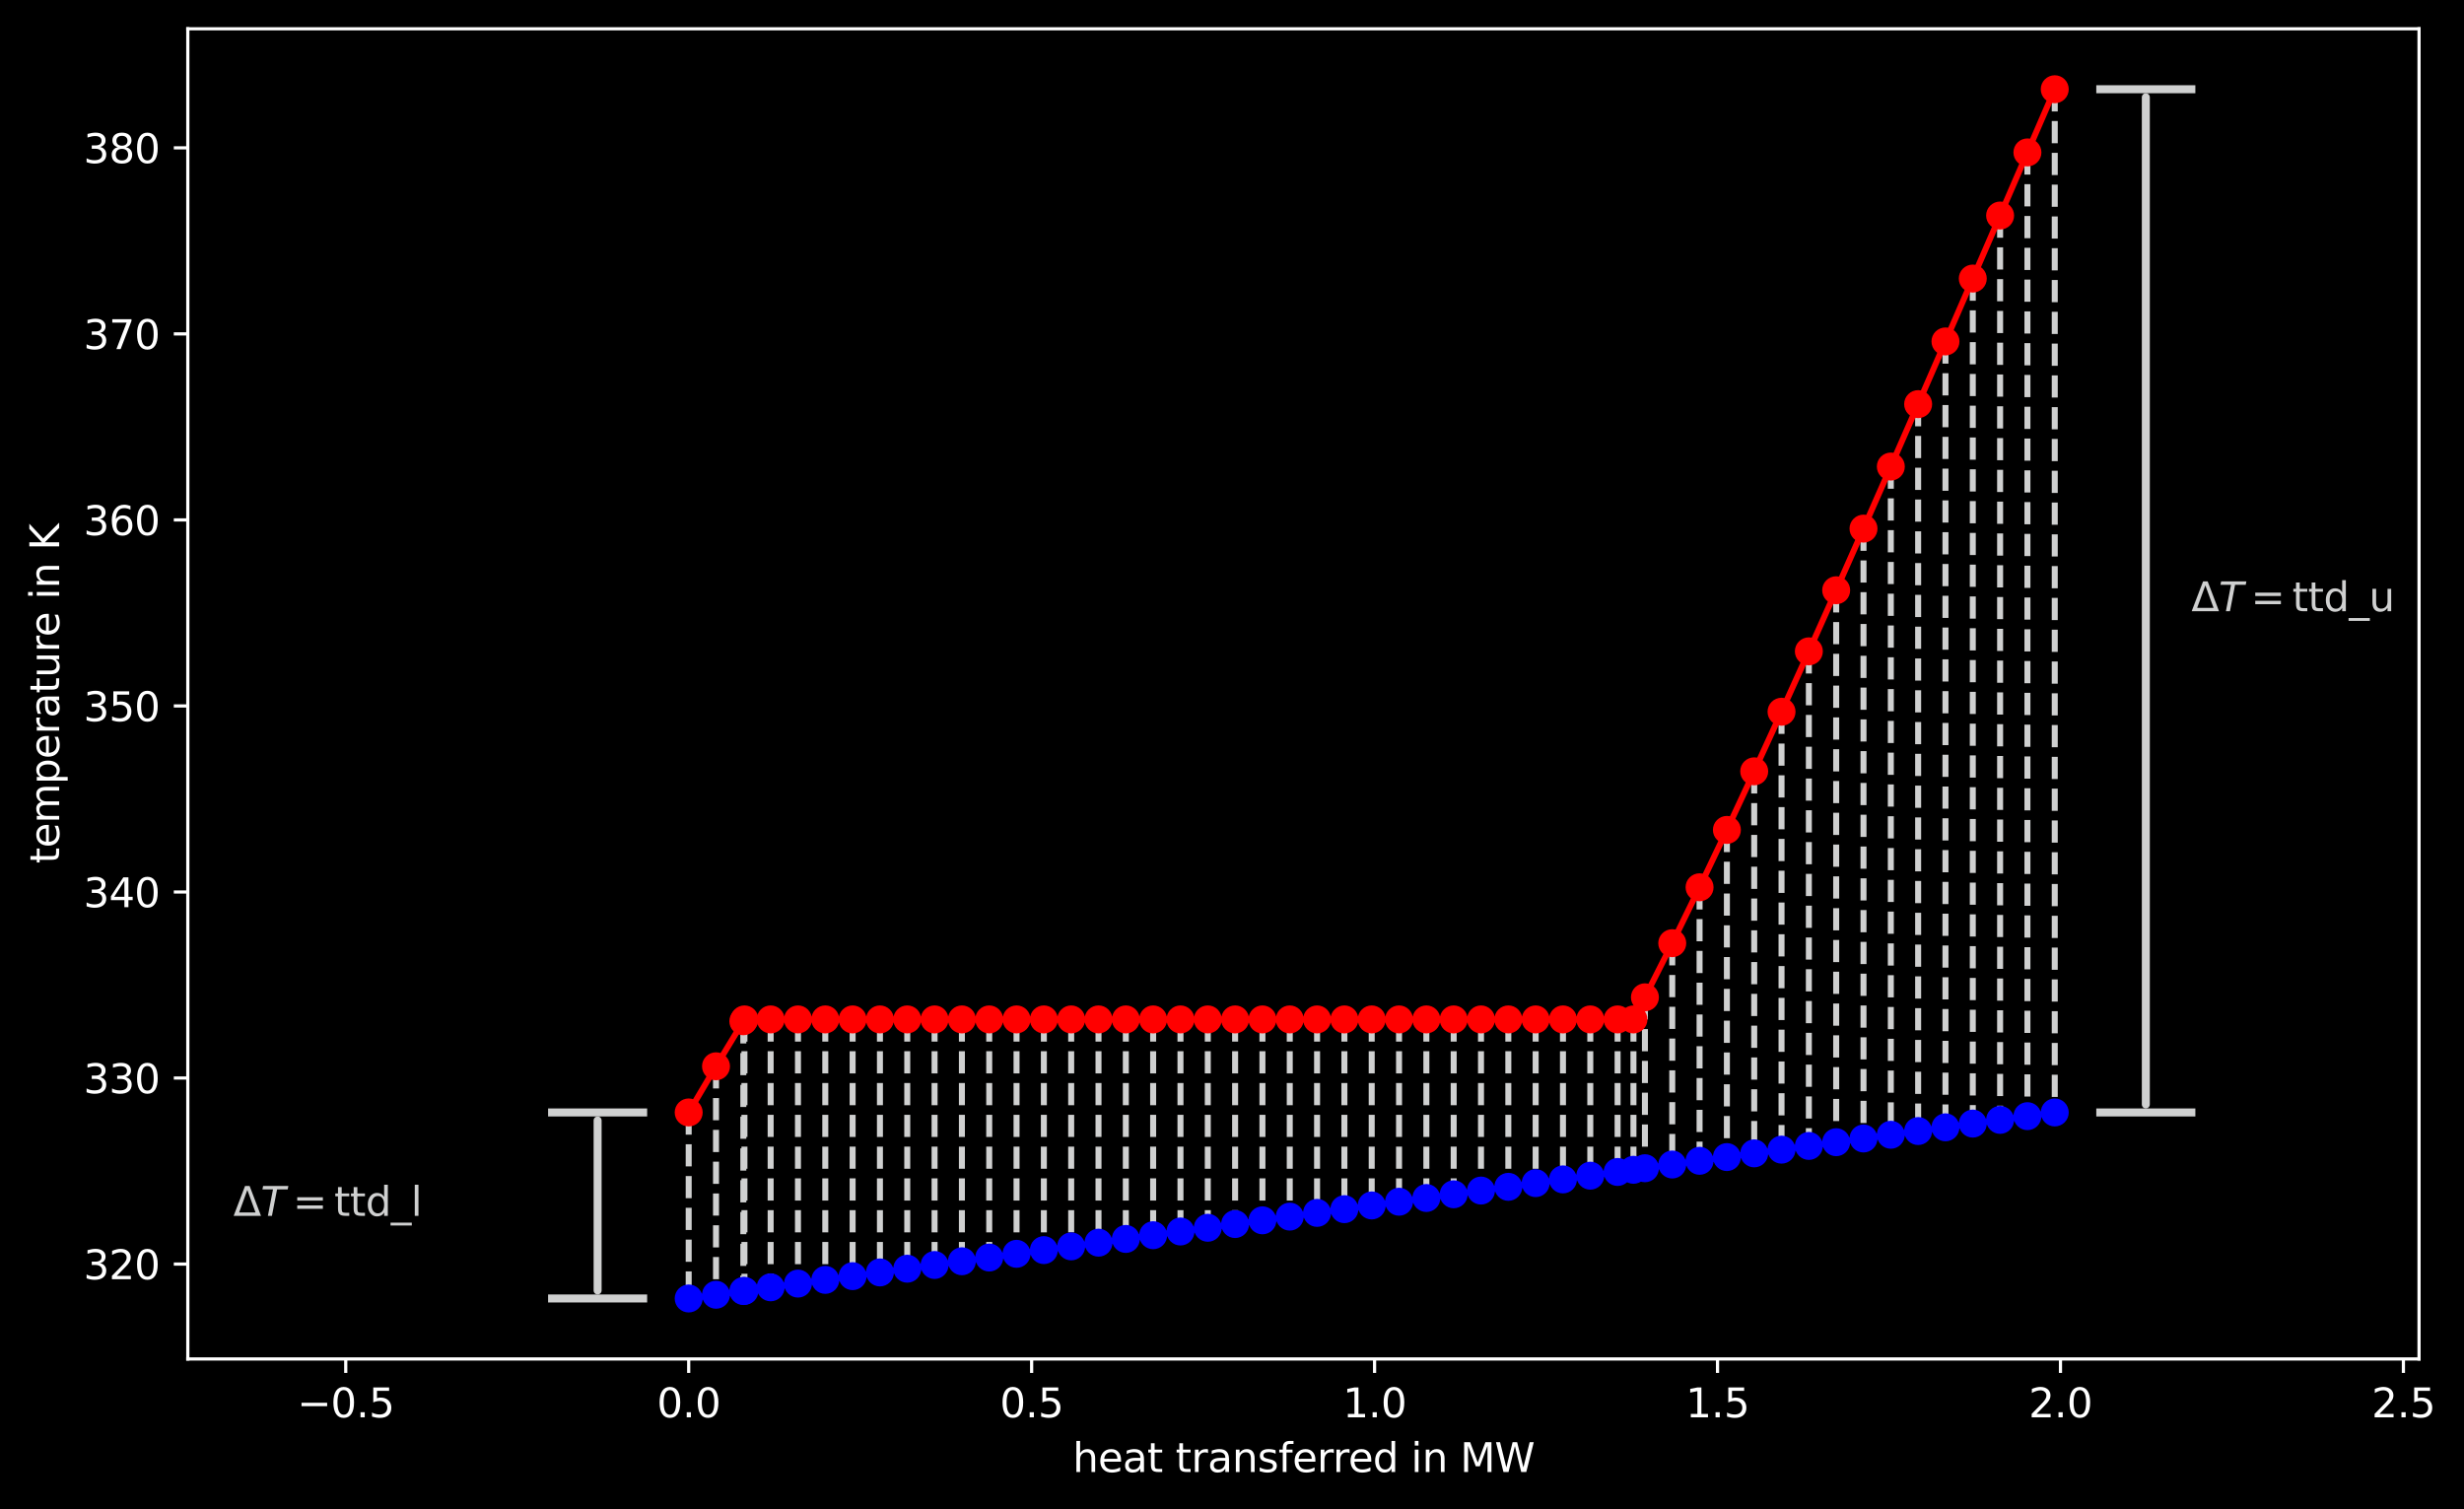 <?xml version="1.0" encoding="utf-8" standalone="no"?>
<!DOCTYPE svg PUBLIC "-//W3C//DTD SVG 1.1//EN"
  "http://www.w3.org/Graphics/SVG/1.1/DTD/svg11.dtd">
<svg xmlns:xlink="http://www.w3.org/1999/xlink" width="616.211pt" height="377.396pt" viewBox="0 0 616.211 377.396" xmlns="http://www.w3.org/2000/svg" version="1.1">
 <defs>
  <style type="text/css">*{stroke-linejoin: round; stroke-linecap: butt}</style>
 </defs>
 <g id="figure_1">
  <g id="patch_1">
   <path d="M 0 377.396 
L 616.211 377.396 
L 616.211 0 
L 0 0 
z
"/>
  </g>
  <g id="axes_1">
   <g id="patch_2">
    <path d="M 46.966 339.84 
L 604.966 339.84 
L 604.966 7.2 
L 46.966 7.2 
z
"/>
   </g>
   <g id="patch_3">
    <path d="M 536.639 276.194 
L 536.639 24.323 
" clip-path="url(#pe12a6c133f)" style="fill: none; stroke: #cfd0d0; stroke-width: 2; stroke-linecap: round"/>
   </g>
   <g id="patch_4">
    <path d="M 149.455 322.718 
L 149.455 280.2 
" clip-path="url(#pe12a6c133f)" style="fill: none; stroke: #cfd0d0; stroke-width: 2; stroke-linecap: round"/>
   </g>
   <g id="matplotlib.axis_1">
    <g id="xtick_1">
     <g id="line2d_1">
      <defs>
       <path id="m1f6f695ca5" d="M 0 0 
L 0 3.5 
" style="stroke: #ffffff; stroke-width: 0.8"/>
      </defs>
      <g>
       <use xlink:href="#m1f6f695ca5" x="86.465" y="339.84" style="fill: #ffffff; stroke: #ffffff; stroke-width: 0.8"/>
      </g>
     </g>
     <g id="text_1">
      <!-- −0.5 -->
      <g style="fill: #ffffff" transform="translate(74.324 354.438) scale(0.1 -0.1)">
       <defs>
        <path id="DejaVuSans-2212" d="M 678 2272 
L 4684 2272 
L 4684 1741 
L 678 1741 
L 678 2272 
z
" transform="scale(0.016)"/>
        <path id="DejaVuSans-30" d="M 2034 4250 
Q 1547 4250 1301 3770 
Q 1056 3291 1056 2328 
Q 1056 1369 1301 889 
Q 1547 409 2034 409 
Q 2525 409 2770 889 
Q 3016 1369 3016 2328 
Q 3016 3291 2770 3770 
Q 2525 4250 2034 4250 
z
M 2034 4750 
Q 2819 4750 3233 4129 
Q 3647 3509 3647 2328 
Q 3647 1150 3233 529 
Q 2819 -91 2034 -91 
Q 1250 -91 836 529 
Q 422 1150 422 2328 
Q 422 3509 836 4129 
Q 1250 4750 2034 4750 
z
" transform="scale(0.016)"/>
        <path id="DejaVuSans-2e" d="M 684 794 
L 1344 794 
L 1344 0 
L 684 0 
L 684 794 
z
" transform="scale(0.016)"/>
        <path id="DejaVuSans-35" d="M 691 4666 
L 3169 4666 
L 3169 4134 
L 1269 4134 
L 1269 2991 
Q 1406 3038 1543 3061 
Q 1681 3084 1819 3084 
Q 2600 3084 3056 2656 
Q 3513 2228 3513 1497 
Q 3513 744 3044 326 
Q 2575 -91 1722 -91 
Q 1428 -91 1123 -41 
Q 819 9 494 109 
L 494 744 
Q 775 591 1075 516 
Q 1375 441 1709 441 
Q 2250 441 2565 725 
Q 2881 1009 2881 1497 
Q 2881 1984 2565 2268 
Q 2250 2553 1709 2553 
Q 1456 2553 1204 2497 
Q 953 2441 691 2322 
L 691 4666 
z
" transform="scale(0.016)"/>
       </defs>
       <use xlink:href="#DejaVuSans-2212"/>
       <use xlink:href="#DejaVuSans-30" transform="translate(83.789 0)"/>
       <use xlink:href="#DejaVuSans-2e" transform="translate(147.412 0)"/>
       <use xlink:href="#DejaVuSans-35" transform="translate(179.199 0)"/>
      </g>
     </g>
    </g>
    <g id="xtick_2">
     <g id="line2d_2">
      <g>
       <use xlink:href="#m1f6f695ca5" x="172.231" y="339.84" style="fill: #ffffff; stroke: #ffffff; stroke-width: 0.8"/>
      </g>
     </g>
     <g id="text_2">
      <!-- 0.0 -->
      <g style="fill: #ffffff" transform="translate(164.279 354.438) scale(0.1 -0.1)">
       <use xlink:href="#DejaVuSans-30"/>
       <use xlink:href="#DejaVuSans-2e" transform="translate(63.623 0)"/>
       <use xlink:href="#DejaVuSans-30" transform="translate(95.41 0)"/>
      </g>
     </g>
    </g>
    <g id="xtick_3">
     <g id="line2d_3">
      <g>
       <use xlink:href="#m1f6f695ca5" x="257.997" y="339.84" style="fill: #ffffff; stroke: #ffffff; stroke-width: 0.8"/>
      </g>
     </g>
     <g id="text_3">
      <!-- 0.5 -->
      <g style="fill: #ffffff" transform="translate(250.045 354.438) scale(0.1 -0.1)">
       <use xlink:href="#DejaVuSans-30"/>
       <use xlink:href="#DejaVuSans-2e" transform="translate(63.623 0)"/>
       <use xlink:href="#DejaVuSans-35" transform="translate(95.41 0)"/>
      </g>
     </g>
    </g>
    <g id="xtick_4">
     <g id="line2d_4">
      <g>
       <use xlink:href="#m1f6f695ca5" x="343.762" y="339.84" style="fill: #ffffff; stroke: #ffffff; stroke-width: 0.8"/>
      </g>
     </g>
     <g id="text_4">
      <!-- 1.0 -->
      <g style="fill: #ffffff" transform="translate(335.811 354.438) scale(0.1 -0.1)">
       <defs>
        <path id="DejaVuSans-31" d="M 794 531 
L 1825 531 
L 1825 4091 
L 703 3866 
L 703 4441 
L 1819 4666 
L 2450 4666 
L 2450 531 
L 3481 531 
L 3481 0 
L 794 0 
L 794 531 
z
" transform="scale(0.016)"/>
       </defs>
       <use xlink:href="#DejaVuSans-31"/>
       <use xlink:href="#DejaVuSans-2e" transform="translate(63.623 0)"/>
       <use xlink:href="#DejaVuSans-30" transform="translate(95.41 0)"/>
      </g>
     </g>
    </g>
    <g id="xtick_5">
     <g id="line2d_5">
      <g>
       <use xlink:href="#m1f6f695ca5" x="429.528" y="339.84" style="fill: #ffffff; stroke: #ffffff; stroke-width: 0.8"/>
      </g>
     </g>
     <g id="text_5">
      <!-- 1.5 -->
      <g style="fill: #ffffff" transform="translate(421.576 354.438) scale(0.1 -0.1)">
       <use xlink:href="#DejaVuSans-31"/>
       <use xlink:href="#DejaVuSans-2e" transform="translate(63.623 0)"/>
       <use xlink:href="#DejaVuSans-35" transform="translate(95.41 0)"/>
      </g>
     </g>
    </g>
    <g id="xtick_6">
     <g id="line2d_6">
      <g>
       <use xlink:href="#m1f6f695ca5" x="515.294" y="339.84" style="fill: #ffffff; stroke: #ffffff; stroke-width: 0.8"/>
      </g>
     </g>
     <g id="text_6">
      <!-- 2.0 -->
      <g style="fill: #ffffff" transform="translate(507.342 354.438) scale(0.1 -0.1)">
       <defs>
        <path id="DejaVuSans-32" d="M 1228 531 
L 3431 531 
L 3431 0 
L 469 0 
L 469 531 
Q 828 903 1448 1529 
Q 2069 2156 2228 2338 
Q 2531 2678 2651 2914 
Q 2772 3150 2772 3378 
Q 2772 3750 2511 3984 
Q 2250 4219 1831 4219 
Q 1534 4219 1204 4116 
Q 875 4013 500 3803 
L 500 4441 
Q 881 4594 1212 4672 
Q 1544 4750 1819 4750 
Q 2544 4750 2975 4387 
Q 3406 4025 3406 3419 
Q 3406 3131 3298 2873 
Q 3191 2616 2906 2266 
Q 2828 2175 2409 1742 
Q 1991 1309 1228 531 
z
" transform="scale(0.016)"/>
       </defs>
       <use xlink:href="#DejaVuSans-32"/>
       <use xlink:href="#DejaVuSans-2e" transform="translate(63.623 0)"/>
       <use xlink:href="#DejaVuSans-30" transform="translate(95.41 0)"/>
      </g>
     </g>
    </g>
    <g id="xtick_7">
     <g id="line2d_7">
      <g>
       <use xlink:href="#m1f6f695ca5" x="601.059" y="339.84" style="fill: #ffffff; stroke: #ffffff; stroke-width: 0.8"/>
      </g>
     </g>
     <g id="text_7">
      <!-- 2.5 -->
      <g style="fill: #ffffff" transform="translate(593.108 354.438) scale(0.1 -0.1)">
       <use xlink:href="#DejaVuSans-32"/>
       <use xlink:href="#DejaVuSans-2e" transform="translate(63.623 0)"/>
       <use xlink:href="#DejaVuSans-35" transform="translate(95.41 0)"/>
      </g>
     </g>
    </g>
    <g id="text_8">
     <!-- heat transferred in MW -->
     <g style="fill: #ffffff" transform="translate(268.262 368.117) scale(0.1 -0.1)">
      <defs>
       <path id="DejaVuSans-68" d="M 3513 2113 
L 3513 0 
L 2938 0 
L 2938 2094 
Q 2938 2591 2744 2837 
Q 2550 3084 2163 3084 
Q 1697 3084 1428 2787 
Q 1159 2491 1159 1978 
L 1159 0 
L 581 0 
L 581 4863 
L 1159 4863 
L 1159 2956 
Q 1366 3272 1645 3428 
Q 1925 3584 2291 3584 
Q 2894 3584 3203 3211 
Q 3513 2838 3513 2113 
z
" transform="scale(0.016)"/>
       <path id="DejaVuSans-65" d="M 3597 1894 
L 3597 1613 
L 953 1613 
Q 991 1019 1311 708 
Q 1631 397 2203 397 
Q 2534 397 2845 478 
Q 3156 559 3463 722 
L 3463 178 
Q 3153 47 2828 -22 
Q 2503 -91 2169 -91 
Q 1331 -91 842 396 
Q 353 884 353 1716 
Q 353 2575 817 3079 
Q 1281 3584 2069 3584 
Q 2775 3584 3186 3129 
Q 3597 2675 3597 1894 
z
M 3022 2063 
Q 3016 2534 2758 2815 
Q 2500 3097 2075 3097 
Q 1594 3097 1305 2825 
Q 1016 2553 972 2059 
L 3022 2063 
z
" transform="scale(0.016)"/>
       <path id="DejaVuSans-61" d="M 2194 1759 
Q 1497 1759 1228 1600 
Q 959 1441 959 1056 
Q 959 750 1161 570 
Q 1363 391 1709 391 
Q 2188 391 2477 730 
Q 2766 1069 2766 1631 
L 2766 1759 
L 2194 1759 
z
M 3341 1997 
L 3341 0 
L 2766 0 
L 2766 531 
Q 2569 213 2275 61 
Q 1981 -91 1556 -91 
Q 1019 -91 701 211 
Q 384 513 384 1019 
Q 384 1609 779 1909 
Q 1175 2209 1959 2209 
L 2766 2209 
L 2766 2266 
Q 2766 2663 2505 2880 
Q 2244 3097 1772 3097 
Q 1472 3097 1187 3025 
Q 903 2953 641 2809 
L 641 3341 
Q 956 3463 1253 3523 
Q 1550 3584 1831 3584 
Q 2591 3584 2966 3190 
Q 3341 2797 3341 1997 
z
" transform="scale(0.016)"/>
       <path id="DejaVuSans-74" d="M 1172 4494 
L 1172 3500 
L 2356 3500 
L 2356 3053 
L 1172 3053 
L 1172 1153 
Q 1172 725 1289 603 
Q 1406 481 1766 481 
L 2356 481 
L 2356 0 
L 1766 0 
Q 1100 0 847 248 
Q 594 497 594 1153 
L 594 3053 
L 172 3053 
L 172 3500 
L 594 3500 
L 594 4494 
L 1172 4494 
z
" transform="scale(0.016)"/>
       <path id="DejaVuSans-20" transform="scale(0.016)"/>
       <path id="DejaVuSans-72" d="M 2631 2963 
Q 2534 3019 2420 3045 
Q 2306 3072 2169 3072 
Q 1681 3072 1420 2755 
Q 1159 2438 1159 1844 
L 1159 0 
L 581 0 
L 581 3500 
L 1159 3500 
L 1159 2956 
Q 1341 3275 1631 3429 
Q 1922 3584 2338 3584 
Q 2397 3584 2469 3576 
Q 2541 3569 2628 3553 
L 2631 2963 
z
" transform="scale(0.016)"/>
       <path id="DejaVuSans-6e" d="M 3513 2113 
L 3513 0 
L 2938 0 
L 2938 2094 
Q 2938 2591 2744 2837 
Q 2550 3084 2163 3084 
Q 1697 3084 1428 2787 
Q 1159 2491 1159 1978 
L 1159 0 
L 581 0 
L 581 3500 
L 1159 3500 
L 1159 2956 
Q 1366 3272 1645 3428 
Q 1925 3584 2291 3584 
Q 2894 3584 3203 3211 
Q 3513 2838 3513 2113 
z
" transform="scale(0.016)"/>
       <path id="DejaVuSans-73" d="M 2834 3397 
L 2834 2853 
Q 2591 2978 2328 3040 
Q 2066 3103 1784 3103 
Q 1356 3103 1142 2972 
Q 928 2841 928 2578 
Q 928 2378 1081 2264 
Q 1234 2150 1697 2047 
L 1894 2003 
Q 2506 1872 2764 1633 
Q 3022 1394 3022 966 
Q 3022 478 2636 193 
Q 2250 -91 1575 -91 
Q 1294 -91 989 -36 
Q 684 19 347 128 
L 347 722 
Q 666 556 975 473 
Q 1284 391 1588 391 
Q 1994 391 2212 530 
Q 2431 669 2431 922 
Q 2431 1156 2273 1281 
Q 2116 1406 1581 1522 
L 1381 1569 
Q 847 1681 609 1914 
Q 372 2147 372 2553 
Q 372 3047 722 3315 
Q 1072 3584 1716 3584 
Q 2034 3584 2315 3537 
Q 2597 3491 2834 3397 
z
" transform="scale(0.016)"/>
       <path id="DejaVuSans-66" d="M 2375 4863 
L 2375 4384 
L 1825 4384 
Q 1516 4384 1395 4259 
Q 1275 4134 1275 3809 
L 1275 3500 
L 2222 3500 
L 2222 3053 
L 1275 3053 
L 1275 0 
L 697 0 
L 697 3053 
L 147 3053 
L 147 3500 
L 697 3500 
L 697 3744 
Q 697 4328 969 4595 
Q 1241 4863 1831 4863 
L 2375 4863 
z
" transform="scale(0.016)"/>
       <path id="DejaVuSans-64" d="M 2906 2969 
L 2906 4863 
L 3481 4863 
L 3481 0 
L 2906 0 
L 2906 525 
Q 2725 213 2448 61 
Q 2172 -91 1784 -91 
Q 1150 -91 751 415 
Q 353 922 353 1747 
Q 353 2572 751 3078 
Q 1150 3584 1784 3584 
Q 2172 3584 2448 3432 
Q 2725 3281 2906 2969 
z
M 947 1747 
Q 947 1113 1208 752 
Q 1469 391 1925 391 
Q 2381 391 2643 752 
Q 2906 1113 2906 1747 
Q 2906 2381 2643 2742 
Q 2381 3103 1925 3103 
Q 1469 3103 1208 2742 
Q 947 2381 947 1747 
z
" transform="scale(0.016)"/>
       <path id="DejaVuSans-69" d="M 603 3500 
L 1178 3500 
L 1178 0 
L 603 0 
L 603 3500 
z
M 603 4863 
L 1178 4863 
L 1178 4134 
L 603 4134 
L 603 4863 
z
" transform="scale(0.016)"/>
       <path id="DejaVuSans-4d" d="M 628 4666 
L 1569 4666 
L 2759 1491 
L 3956 4666 
L 4897 4666 
L 4897 0 
L 4281 0 
L 4281 4097 
L 3078 897 
L 2444 897 
L 1241 4097 
L 1241 0 
L 628 0 
L 628 4666 
z
" transform="scale(0.016)"/>
       <path id="DejaVuSans-57" d="M 213 4666 
L 850 4666 
L 1831 722 
L 2809 4666 
L 3519 4666 
L 4500 722 
L 5478 4666 
L 6119 4666 
L 4947 0 
L 4153 0 
L 3169 4050 
L 2175 0 
L 1381 0 
L 213 4666 
z
" transform="scale(0.016)"/>
      </defs>
      <use xlink:href="#DejaVuSans-68"/>
      <use xlink:href="#DejaVuSans-65" transform="translate(63.379 0)"/>
      <use xlink:href="#DejaVuSans-61" transform="translate(124.902 0)"/>
      <use xlink:href="#DejaVuSans-74" transform="translate(186.182 0)"/>
      <use xlink:href="#DejaVuSans-20" transform="translate(225.391 0)"/>
      <use xlink:href="#DejaVuSans-74" transform="translate(257.178 0)"/>
      <use xlink:href="#DejaVuSans-72" transform="translate(296.387 0)"/>
      <use xlink:href="#DejaVuSans-61" transform="translate(337.5 0)"/>
      <use xlink:href="#DejaVuSans-6e" transform="translate(398.779 0)"/>
      <use xlink:href="#DejaVuSans-73" transform="translate(462.158 0)"/>
      <use xlink:href="#DejaVuSans-66" transform="translate(514.258 0)"/>
      <use xlink:href="#DejaVuSans-65" transform="translate(549.463 0)"/>
      <use xlink:href="#DejaVuSans-72" transform="translate(610.986 0)"/>
      <use xlink:href="#DejaVuSans-72" transform="translate(650.35 0)"/>
      <use xlink:href="#DejaVuSans-65" transform="translate(689.213 0)"/>
      <use xlink:href="#DejaVuSans-64" transform="translate(750.736 0)"/>
      <use xlink:href="#DejaVuSans-20" transform="translate(814.213 0)"/>
      <use xlink:href="#DejaVuSans-69" transform="translate(846 0)"/>
      <use xlink:href="#DejaVuSans-6e" transform="translate(873.783 0)"/>
      <use xlink:href="#DejaVuSans-20" transform="translate(937.162 0)"/>
      <use xlink:href="#DejaVuSans-4d" transform="translate(968.949 0)"/>
      <use xlink:href="#DejaVuSans-57" transform="translate(1055.229 0)"/>
     </g>
    </g>
   </g>
   <g id="matplotlib.axis_2">
    <g id="ytick_1">
     <g id="line2d_8">
      <defs>
       <path id="m9231fced15" d="M 0 0 
L -3.5 0 
" style="stroke: #ffffff; stroke-width: 0.8"/>
      </defs>
      <g>
       <use xlink:href="#m9231fced15" x="46.966" y="316.113" style="fill: #ffffff; stroke: #ffffff; stroke-width: 0.8"/>
      </g>
     </g>
     <g id="text_9">
      <!-- 320 -->
      <g style="fill: #ffffff" transform="translate(20.878 319.912) scale(0.1 -0.1)">
       <defs>
        <path id="DejaVuSans-33" d="M 2597 2516 
Q 3050 2419 3304 2112 
Q 3559 1806 3559 1356 
Q 3559 666 3084 287 
Q 2609 -91 1734 -91 
Q 1441 -91 1130 -33 
Q 819 25 488 141 
L 488 750 
Q 750 597 1062 519 
Q 1375 441 1716 441 
Q 2309 441 2620 675 
Q 2931 909 2931 1356 
Q 2931 1769 2642 2001 
Q 2353 2234 1838 2234 
L 1294 2234 
L 1294 2753 
L 1863 2753 
Q 2328 2753 2575 2939 
Q 2822 3125 2822 3475 
Q 2822 3834 2567 4026 
Q 2313 4219 1838 4219 
Q 1578 4219 1281 4162 
Q 984 4106 628 3988 
L 628 4550 
Q 988 4650 1302 4700 
Q 1616 4750 1894 4750 
Q 2613 4750 3031 4423 
Q 3450 4097 3450 3541 
Q 3450 3153 3228 2886 
Q 3006 2619 2597 2516 
z
" transform="scale(0.016)"/>
       </defs>
       <use xlink:href="#DejaVuSans-33"/>
       <use xlink:href="#DejaVuSans-32" transform="translate(63.623 0)"/>
       <use xlink:href="#DejaVuSans-30" transform="translate(127.246 0)"/>
      </g>
     </g>
    </g>
    <g id="ytick_2">
     <g id="line2d_9">
      <g>
       <use xlink:href="#m9231fced15" x="46.966" y="269.59" style="fill: #ffffff; stroke: #ffffff; stroke-width: 0.8"/>
      </g>
     </g>
     <g id="text_10">
      <!-- 330 -->
      <g style="fill: #ffffff" transform="translate(20.878 273.389) scale(0.1 -0.1)">
       <use xlink:href="#DejaVuSans-33"/>
       <use xlink:href="#DejaVuSans-33" transform="translate(63.623 0)"/>
       <use xlink:href="#DejaVuSans-30" transform="translate(127.246 0)"/>
      </g>
     </g>
    </g>
    <g id="ytick_3">
     <g id="line2d_10">
      <g>
       <use xlink:href="#m9231fced15" x="46.966" y="223.067" style="fill: #ffffff; stroke: #ffffff; stroke-width: 0.8"/>
      </g>
     </g>
     <g id="text_11">
      <!-- 340 -->
      <g style="fill: #ffffff" transform="translate(20.878 226.866) scale(0.1 -0.1)">
       <defs>
        <path id="DejaVuSans-34" d="M 2419 4116 
L 825 1625 
L 2419 1625 
L 2419 4116 
z
M 2253 4666 
L 3047 4666 
L 3047 1625 
L 3713 1625 
L 3713 1100 
L 3047 1100 
L 3047 0 
L 2419 0 
L 2419 1100 
L 313 1100 
L 313 1709 
L 2253 4666 
z
" transform="scale(0.016)"/>
       </defs>
       <use xlink:href="#DejaVuSans-33"/>
       <use xlink:href="#DejaVuSans-34" transform="translate(63.623 0)"/>
       <use xlink:href="#DejaVuSans-30" transform="translate(127.246 0)"/>
      </g>
     </g>
    </g>
    <g id="ytick_4">
     <g id="line2d_11">
      <g>
       <use xlink:href="#m9231fced15" x="46.966" y="176.544" style="fill: #ffffff; stroke: #ffffff; stroke-width: 0.8"/>
      </g>
     </g>
     <g id="text_12">
      <!-- 350 -->
      <g style="fill: #ffffff" transform="translate(20.878 180.343) scale(0.1 -0.1)">
       <use xlink:href="#DejaVuSans-33"/>
       <use xlink:href="#DejaVuSans-35" transform="translate(63.623 0)"/>
       <use xlink:href="#DejaVuSans-30" transform="translate(127.246 0)"/>
      </g>
     </g>
    </g>
    <g id="ytick_5">
     <g id="line2d_12">
      <g>
       <use xlink:href="#m9231fced15" x="46.966" y="130.021" style="fill: #ffffff; stroke: #ffffff; stroke-width: 0.8"/>
      </g>
     </g>
     <g id="text_13">
      <!-- 360 -->
      <g style="fill: #ffffff" transform="translate(20.878 133.82) scale(0.1 -0.1)">
       <defs>
        <path id="DejaVuSans-36" d="M 2113 2584 
Q 1688 2584 1439 2293 
Q 1191 2003 1191 1497 
Q 1191 994 1439 701 
Q 1688 409 2113 409 
Q 2538 409 2786 701 
Q 3034 994 3034 1497 
Q 3034 2003 2786 2293 
Q 2538 2584 2113 2584 
z
M 3366 4563 
L 3366 3988 
Q 3128 4100 2886 4159 
Q 2644 4219 2406 4219 
Q 1781 4219 1451 3797 
Q 1122 3375 1075 2522 
Q 1259 2794 1537 2939 
Q 1816 3084 2150 3084 
Q 2853 3084 3261 2657 
Q 3669 2231 3669 1497 
Q 3669 778 3244 343 
Q 2819 -91 2113 -91 
Q 1303 -91 875 529 
Q 447 1150 447 2328 
Q 447 3434 972 4092 
Q 1497 4750 2381 4750 
Q 2619 4750 2861 4703 
Q 3103 4656 3366 4563 
z
" transform="scale(0.016)"/>
       </defs>
       <use xlink:href="#DejaVuSans-33"/>
       <use xlink:href="#DejaVuSans-36" transform="translate(63.623 0)"/>
       <use xlink:href="#DejaVuSans-30" transform="translate(127.246 0)"/>
      </g>
     </g>
    </g>
    <g id="ytick_6">
     <g id="line2d_13">
      <g>
       <use xlink:href="#m9231fced15" x="46.966" y="83.498" style="fill: #ffffff; stroke: #ffffff; stroke-width: 0.8"/>
      </g>
     </g>
     <g id="text_14">
      <!-- 370 -->
      <g style="fill: #ffffff" transform="translate(20.878 87.297) scale(0.1 -0.1)">
       <defs>
        <path id="DejaVuSans-37" d="M 525 4666 
L 3525 4666 
L 3525 4397 
L 1831 0 
L 1172 0 
L 2766 4134 
L 525 4134 
L 525 4666 
z
" transform="scale(0.016)"/>
       </defs>
       <use xlink:href="#DejaVuSans-33"/>
       <use xlink:href="#DejaVuSans-37" transform="translate(63.623 0)"/>
       <use xlink:href="#DejaVuSans-30" transform="translate(127.246 0)"/>
      </g>
     </g>
    </g>
    <g id="ytick_7">
     <g id="line2d_14">
      <g>
       <use xlink:href="#m9231fced15" x="46.966" y="36.975" style="fill: #ffffff; stroke: #ffffff; stroke-width: 0.8"/>
      </g>
     </g>
     <g id="text_15">
      <!-- 380 -->
      <g style="fill: #ffffff" transform="translate(20.878 40.774) scale(0.1 -0.1)">
       <defs>
        <path id="DejaVuSans-38" d="M 2034 2216 
Q 1584 2216 1326 1975 
Q 1069 1734 1069 1313 
Q 1069 891 1326 650 
Q 1584 409 2034 409 
Q 2484 409 2743 651 
Q 3003 894 3003 1313 
Q 3003 1734 2745 1975 
Q 2488 2216 2034 2216 
z
M 1403 2484 
Q 997 2584 770 2862 
Q 544 3141 544 3541 
Q 544 4100 942 4425 
Q 1341 4750 2034 4750 
Q 2731 4750 3128 4425 
Q 3525 4100 3525 3541 
Q 3525 3141 3298 2862 
Q 3072 2584 2669 2484 
Q 3125 2378 3379 2068 
Q 3634 1759 3634 1313 
Q 3634 634 3220 271 
Q 2806 -91 2034 -91 
Q 1263 -91 848 271 
Q 434 634 434 1313 
Q 434 1759 690 2068 
Q 947 2378 1403 2484 
z
M 1172 3481 
Q 1172 3119 1398 2916 
Q 1625 2713 2034 2713 
Q 2441 2713 2670 2916 
Q 2900 3119 2900 3481 
Q 2900 3844 2670 4047 
Q 2441 4250 2034 4250 
Q 1625 4250 1398 4047 
Q 1172 3844 1172 3481 
z
" transform="scale(0.016)"/>
       </defs>
       <use xlink:href="#DejaVuSans-33"/>
       <use xlink:href="#DejaVuSans-38" transform="translate(63.623 0)"/>
       <use xlink:href="#DejaVuSans-30" transform="translate(127.246 0)"/>
      </g>
     </g>
    </g>
    <g id="text_16">
     <!-- temperature in K -->
     <g style="fill: #ffffff" transform="translate(14.798 215.961) rotate(-90) scale(0.1 -0.1)">
      <defs>
       <path id="DejaVuSans-6d" d="M 3328 2828 
Q 3544 3216 3844 3400 
Q 4144 3584 4550 3584 
Q 5097 3584 5394 3201 
Q 5691 2819 5691 2113 
L 5691 0 
L 5113 0 
L 5113 2094 
Q 5113 2597 4934 2840 
Q 4756 3084 4391 3084 
Q 3944 3084 3684 2787 
Q 3425 2491 3425 1978 
L 3425 0 
L 2847 0 
L 2847 2094 
Q 2847 2600 2669 2842 
Q 2491 3084 2119 3084 
Q 1678 3084 1418 2786 
Q 1159 2488 1159 1978 
L 1159 0 
L 581 0 
L 581 3500 
L 1159 3500 
L 1159 2956 
Q 1356 3278 1631 3431 
Q 1906 3584 2284 3584 
Q 2666 3584 2933 3390 
Q 3200 3197 3328 2828 
z
" transform="scale(0.016)"/>
       <path id="DejaVuSans-70" d="M 1159 525 
L 1159 -1331 
L 581 -1331 
L 581 3500 
L 1159 3500 
L 1159 2969 
Q 1341 3281 1617 3432 
Q 1894 3584 2278 3584 
Q 2916 3584 3314 3078 
Q 3713 2572 3713 1747 
Q 3713 922 3314 415 
Q 2916 -91 2278 -91 
Q 1894 -91 1617 61 
Q 1341 213 1159 525 
z
M 3116 1747 
Q 3116 2381 2855 2742 
Q 2594 3103 2138 3103 
Q 1681 3103 1420 2742 
Q 1159 2381 1159 1747 
Q 1159 1113 1420 752 
Q 1681 391 2138 391 
Q 2594 391 2855 752 
Q 3116 1113 3116 1747 
z
" transform="scale(0.016)"/>
       <path id="DejaVuSans-75" d="M 544 1381 
L 544 3500 
L 1119 3500 
L 1119 1403 
Q 1119 906 1312 657 
Q 1506 409 1894 409 
Q 2359 409 2629 706 
Q 2900 1003 2900 1516 
L 2900 3500 
L 3475 3500 
L 3475 0 
L 2900 0 
L 2900 538 
Q 2691 219 2414 64 
Q 2138 -91 1772 -91 
Q 1169 -91 856 284 
Q 544 659 544 1381 
z
M 1991 3584 
L 1991 3584 
z
" transform="scale(0.016)"/>
       <path id="DejaVuSans-4b" d="M 628 4666 
L 1259 4666 
L 1259 2694 
L 3353 4666 
L 4166 4666 
L 1850 2491 
L 4331 0 
L 3500 0 
L 1259 2247 
L 1259 0 
L 628 0 
L 628 4666 
z
" transform="scale(0.016)"/>
      </defs>
      <use xlink:href="#DejaVuSans-74"/>
      <use xlink:href="#DejaVuSans-65" transform="translate(39.209 0)"/>
      <use xlink:href="#DejaVuSans-6d" transform="translate(100.732 0)"/>
      <use xlink:href="#DejaVuSans-70" transform="translate(198.145 0)"/>
      <use xlink:href="#DejaVuSans-65" transform="translate(261.621 0)"/>
      <use xlink:href="#DejaVuSans-72" transform="translate(323.145 0)"/>
      <use xlink:href="#DejaVuSans-61" transform="translate(364.258 0)"/>
      <use xlink:href="#DejaVuSans-74" transform="translate(425.537 0)"/>
      <use xlink:href="#DejaVuSans-75" transform="translate(464.746 0)"/>
      <use xlink:href="#DejaVuSans-72" transform="translate(528.125 0)"/>
      <use xlink:href="#DejaVuSans-65" transform="translate(566.988 0)"/>
      <use xlink:href="#DejaVuSans-20" transform="translate(628.512 0)"/>
      <use xlink:href="#DejaVuSans-69" transform="translate(660.299 0)"/>
      <use xlink:href="#DejaVuSans-6e" transform="translate(688.082 0)"/>
      <use xlink:href="#DejaVuSans-20" transform="translate(751.461 0)"/>
      <use xlink:href="#DejaVuSans-4b" transform="translate(783.248 0)"/>
     </g>
    </g>
   </g>
   <g id="line2d_15">
    <path d="M 172.231 278.197 
L 172.231 324.72 
" clip-path="url(#pe12a6c133f)" style="fill: none; stroke-dasharray: 5.55,2.4; stroke-dashoffset: 0; stroke: #cfd0d0; stroke-width: 1.5"/>
   </g>
   <g id="line2d_16">
    <path d="M 179.064 266.655 
L 179.064 323.789 
" clip-path="url(#pe12a6c133f)" style="fill: none; stroke-dasharray: 5.55,2.4; stroke-dashoffset: 0; stroke: #cfd0d0; stroke-width: 1.5"/>
   </g>
   <g id="line2d_17">
    <path d="M 185.896 255.39 
L 185.896 322.859 
" clip-path="url(#pe12a6c133f)" style="fill: none; stroke-dasharray: 5.55,2.4; stroke-dashoffset: 0; stroke: #cfd0d0; stroke-width: 1.5"/>
   </g>
   <g id="line2d_18">
    <path d="M 186.176 254.935 
L 186.176 322.82 
" clip-path="url(#pe12a6c133f)" style="fill: none; stroke-dasharray: 5.55,2.4; stroke-dashoffset: 0; stroke: #cfd0d0; stroke-width: 1.5"/>
   </g>
   <g id="line2d_19">
    <path d="M 192.729 254.935 
L 192.729 321.928 
" clip-path="url(#pe12a6c133f)" style="fill: none; stroke-dasharray: 5.55,2.4; stroke-dashoffset: 0; stroke: #cfd0d0; stroke-width: 1.5"/>
   </g>
   <g id="line2d_20">
    <path d="M 199.562 254.935 
L 199.562 320.997 
" clip-path="url(#pe12a6c133f)" style="fill: none; stroke-dasharray: 5.55,2.4; stroke-dashoffset: 0; stroke: #cfd0d0; stroke-width: 1.5"/>
   </g>
   <g id="line2d_21">
    <path d="M 206.394 254.935 
L 206.394 320.066 
" clip-path="url(#pe12a6c133f)" style="fill: none; stroke-dasharray: 5.55,2.4; stroke-dashoffset: 0; stroke: #cfd0d0; stroke-width: 1.5"/>
   </g>
   <g id="line2d_22">
    <path d="M 213.227 254.935 
L 213.227 319.136 
" clip-path="url(#pe12a6c133f)" style="fill: none; stroke-dasharray: 5.55,2.4; stroke-dashoffset: 0; stroke: #cfd0d0; stroke-width: 1.5"/>
   </g>
   <g id="line2d_23">
    <path d="M 220.06 254.935 
L 220.06 318.205 
" clip-path="url(#pe12a6c133f)" style="fill: none; stroke-dasharray: 5.55,2.4; stroke-dashoffset: 0; stroke: #cfd0d0; stroke-width: 1.5"/>
   </g>
   <g id="line2d_24">
    <path d="M 226.892 254.935 
L 226.892 317.274 
" clip-path="url(#pe12a6c133f)" style="fill: none; stroke-dasharray: 5.55,2.4; stroke-dashoffset: 0; stroke: #cfd0d0; stroke-width: 1.5"/>
   </g>
   <g id="line2d_25">
    <path d="M 233.725 254.935 
L 233.725 316.344 
" clip-path="url(#pe12a6c133f)" style="fill: none; stroke-dasharray: 5.55,2.4; stroke-dashoffset: 0; stroke: #cfd0d0; stroke-width: 1.5"/>
   </g>
   <g id="line2d_26">
    <path d="M 240.557 254.935 
L 240.557 315.413 
" clip-path="url(#pe12a6c133f)" style="fill: none; stroke-dasharray: 5.55,2.4; stroke-dashoffset: 0; stroke: #cfd0d0; stroke-width: 1.5"/>
   </g>
   <g id="line2d_27">
    <path d="M 247.39 254.935 
L 247.39 314.482 
" clip-path="url(#pe12a6c133f)" style="fill: none; stroke-dasharray: 5.55,2.4; stroke-dashoffset: 0; stroke: #cfd0d0; stroke-width: 1.5"/>
   </g>
   <g id="line2d_28">
    <path d="M 254.223 254.935 
L 254.223 313.552 
" clip-path="url(#pe12a6c133f)" style="fill: none; stroke-dasharray: 5.55,2.4; stroke-dashoffset: 0; stroke: #cfd0d0; stroke-width: 1.5"/>
   </g>
   <g id="line2d_29">
    <path d="M 261.055 254.935 
L 261.055 312.621 
" clip-path="url(#pe12a6c133f)" style="fill: none; stroke-dasharray: 5.55,2.4; stroke-dashoffset: 0; stroke: #cfd0d0; stroke-width: 1.5"/>
   </g>
   <g id="line2d_30">
    <path d="M 267.888 254.935 
L 267.888 311.691 
" clip-path="url(#pe12a6c133f)" style="fill: none; stroke-dasharray: 5.55,2.4; stroke-dashoffset: 0; stroke: #cfd0d0; stroke-width: 1.5"/>
   </g>
   <g id="line2d_31">
    <path d="M 274.721 254.935 
L 274.721 310.76 
" clip-path="url(#pe12a6c133f)" style="fill: none; stroke-dasharray: 5.55,2.4; stroke-dashoffset: 0; stroke: #cfd0d0; stroke-width: 1.5"/>
   </g>
   <g id="line2d_32">
    <path d="M 281.553 254.935 
L 281.553 309.829 
" clip-path="url(#pe12a6c133f)" style="fill: none; stroke-dasharray: 5.55,2.4; stroke-dashoffset: 0; stroke: #cfd0d0; stroke-width: 1.5"/>
   </g>
   <g id="line2d_33">
    <path d="M 288.386 254.935 
L 288.386 308.899 
" clip-path="url(#pe12a6c133f)" style="fill: none; stroke-dasharray: 5.55,2.4; stroke-dashoffset: 0; stroke: #cfd0d0; stroke-width: 1.5"/>
   </g>
   <g id="line2d_34">
    <path d="M 295.219 254.935 
L 295.219 307.968 
" clip-path="url(#pe12a6c133f)" style="fill: none; stroke-dasharray: 5.55,2.4; stroke-dashoffset: 0; stroke: #cfd0d0; stroke-width: 1.5"/>
   </g>
   <g id="line2d_35">
    <path d="M 302.051 254.935 
L 302.051 307.038 
" clip-path="url(#pe12a6c133f)" style="fill: none; stroke-dasharray: 5.55,2.4; stroke-dashoffset: 0; stroke: #cfd0d0; stroke-width: 1.5"/>
   </g>
   <g id="line2d_36">
    <path d="M 308.884 254.935 
L 308.884 306.107 
" clip-path="url(#pe12a6c133f)" style="fill: none; stroke-dasharray: 5.55,2.4; stroke-dashoffset: 0; stroke: #cfd0d0; stroke-width: 1.5"/>
   </g>
   <g id="line2d_37">
    <path d="M 315.717 254.935 
L 315.717 305.177 
" clip-path="url(#pe12a6c133f)" style="fill: none; stroke-dasharray: 5.55,2.4; stroke-dashoffset: 0; stroke: #cfd0d0; stroke-width: 1.5"/>
   </g>
   <g id="line2d_38">
    <path d="M 322.549 254.935 
L 322.549 304.246 
" clip-path="url(#pe12a6c133f)" style="fill: none; stroke-dasharray: 5.55,2.4; stroke-dashoffset: 0; stroke: #cfd0d0; stroke-width: 1.5"/>
   </g>
   <g id="line2d_39">
    <path d="M 329.382 254.935 
L 329.382 303.316 
" clip-path="url(#pe12a6c133f)" style="fill: none; stroke-dasharray: 5.55,2.4; stroke-dashoffset: 0; stroke: #cfd0d0; stroke-width: 1.5"/>
   </g>
   <g id="line2d_40">
    <path d="M 336.215 254.935 
L 336.215 302.385 
" clip-path="url(#pe12a6c133f)" style="fill: none; stroke-dasharray: 5.55,2.4; stroke-dashoffset: 0; stroke: #cfd0d0; stroke-width: 1.5"/>
   </g>
   <g id="line2d_41">
    <path d="M 343.047 254.935 
L 343.047 301.455 
" clip-path="url(#pe12a6c133f)" style="fill: none; stroke-dasharray: 5.55,2.4; stroke-dashoffset: 0; stroke: #cfd0d0; stroke-width: 1.5"/>
   </g>
   <g id="line2d_42">
    <path d="M 349.88 254.935 
L 349.88 300.524 
" clip-path="url(#pe12a6c133f)" style="fill: none; stroke-dasharray: 5.55,2.4; stroke-dashoffset: 0; stroke: #cfd0d0; stroke-width: 1.5"/>
   </g>
   <g id="line2d_43">
    <path d="M 356.713 254.935 
L 356.713 299.594 
" clip-path="url(#pe12a6c133f)" style="fill: none; stroke-dasharray: 5.55,2.4; stroke-dashoffset: 0; stroke: #cfd0d0; stroke-width: 1.5"/>
   </g>
   <g id="line2d_44">
    <path d="M 363.545 254.935 
L 363.545 298.663 
" clip-path="url(#pe12a6c133f)" style="fill: none; stroke-dasharray: 5.55,2.4; stroke-dashoffset: 0; stroke: #cfd0d0; stroke-width: 1.5"/>
   </g>
   <g id="line2d_45">
    <path d="M 370.378 254.935 
L 370.378 297.733 
" clip-path="url(#pe12a6c133f)" style="fill: none; stroke-dasharray: 5.55,2.4; stroke-dashoffset: 0; stroke: #cfd0d0; stroke-width: 1.5"/>
   </g>
   <g id="line2d_46">
    <path d="M 377.211 254.935 
L 377.211 296.802 
" clip-path="url(#pe12a6c133f)" style="fill: none; stroke-dasharray: 5.55,2.4; stroke-dashoffset: 0; stroke: #cfd0d0; stroke-width: 1.5"/>
   </g>
   <g id="line2d_47">
    <path d="M 384.043 254.935 
L 384.043 295.872 
" clip-path="url(#pe12a6c133f)" style="fill: none; stroke-dasharray: 5.55,2.4; stroke-dashoffset: 0; stroke: #cfd0d0; stroke-width: 1.5"/>
   </g>
   <g id="line2d_48">
    <path d="M 390.876 254.935 
L 390.876 294.942 
" clip-path="url(#pe12a6c133f)" style="fill: none; stroke-dasharray: 5.55,2.4; stroke-dashoffset: 0; stroke: #cfd0d0; stroke-width: 1.5"/>
   </g>
   <g id="line2d_49">
    <path d="M 397.708 254.935 
L 397.708 294.011 
" clip-path="url(#pe12a6c133f)" style="fill: none; stroke-dasharray: 5.55,2.4; stroke-dashoffset: 0; stroke: #cfd0d0; stroke-width: 1.5"/>
   </g>
   <g id="line2d_50">
    <path d="M 404.541 254.935 
L 404.541 293.081 
" clip-path="url(#pe12a6c133f)" style="fill: none; stroke-dasharray: 5.55,2.4; stroke-dashoffset: 0; stroke: #cfd0d0; stroke-width: 1.5"/>
   </g>
   <g id="line2d_51">
    <path d="M 408.502 254.935 
L 408.502 292.541 
" clip-path="url(#pe12a6c133f)" style="fill: none; stroke-dasharray: 5.55,2.4; stroke-dashoffset: 0; stroke: #cfd0d0; stroke-width: 1.5"/>
   </g>
   <g id="line2d_52">
    <path d="M 411.374 249.403 
L 411.374 292.15 
" clip-path="url(#pe12a6c133f)" style="fill: none; stroke-dasharray: 5.55,2.4; stroke-dashoffset: 0; stroke: #cfd0d0; stroke-width: 1.5"/>
   </g>
   <g id="line2d_53">
    <path d="M 418.206 235.869 
L 418.206 291.22 
" clip-path="url(#pe12a6c133f)" style="fill: none; stroke-dasharray: 5.55,2.4; stroke-dashoffset: 0; stroke: #cfd0d0; stroke-width: 1.5"/>
   </g>
   <g id="line2d_54">
    <path d="M 425.039 221.89 
L 425.039 290.29 
" clip-path="url(#pe12a6c133f)" style="fill: none; stroke-dasharray: 5.55,2.4; stroke-dashoffset: 0; stroke: #cfd0d0; stroke-width: 1.5"/>
   </g>
   <g id="line2d_55">
    <path d="M 431.872 207.542 
L 431.872 289.359 
" clip-path="url(#pe12a6c133f)" style="fill: none; stroke-dasharray: 5.55,2.4; stroke-dashoffset: 0; stroke: #cfd0d0; stroke-width: 1.5"/>
   </g>
   <g id="line2d_56">
    <path d="M 438.704 192.892 
L 438.704 288.429 
" clip-path="url(#pe12a6c133f)" style="fill: none; stroke-dasharray: 5.55,2.4; stroke-dashoffset: 0; stroke: #cfd0d0; stroke-width: 1.5"/>
   </g>
   <g id="line2d_57">
    <path d="M 445.537 177.991 
L 445.537 287.499 
" clip-path="url(#pe12a6c133f)" style="fill: none; stroke-dasharray: 5.55,2.4; stroke-dashoffset: 0; stroke: #cfd0d0; stroke-width: 1.5"/>
   </g>
   <g id="line2d_58">
    <path d="M 452.37 162.884 
L 452.37 286.569 
" clip-path="url(#pe12a6c133f)" style="fill: none; stroke-dasharray: 5.55,2.4; stroke-dashoffset: 0; stroke: #cfd0d0; stroke-width: 1.5"/>
   </g>
   <g id="line2d_59">
    <path d="M 459.202 147.608 
L 459.202 285.638 
" clip-path="url(#pe12a6c133f)" style="fill: none; stroke-dasharray: 5.55,2.4; stroke-dashoffset: 0; stroke: #cfd0d0; stroke-width: 1.5"/>
   </g>
   <g id="line2d_60">
    <path d="M 466.035 132.195 
L 466.035 284.708 
" clip-path="url(#pe12a6c133f)" style="fill: none; stroke-dasharray: 5.55,2.4; stroke-dashoffset: 0; stroke: #cfd0d0; stroke-width: 1.5"/>
   </g>
   <g id="line2d_61">
    <path d="M 472.868 116.673 
L 472.868 283.778 
" clip-path="url(#pe12a6c133f)" style="fill: none; stroke-dasharray: 5.55,2.4; stroke-dashoffset: 0; stroke: #cfd0d0; stroke-width: 1.5"/>
   </g>
   <g id="line2d_62">
    <path d="M 479.7 101.063 
L 479.7 282.848 
" clip-path="url(#pe12a6c133f)" style="fill: none; stroke-dasharray: 5.55,2.4; stroke-dashoffset: 0; stroke: #cfd0d0; stroke-width: 1.5"/>
   </g>
   <g id="line2d_63">
    <path d="M 486.533 85.387 
L 486.533 281.918 
" clip-path="url(#pe12a6c133f)" style="fill: none; stroke-dasharray: 5.55,2.4; stroke-dashoffset: 0; stroke: #cfd0d0; stroke-width: 1.5"/>
   </g>
   <g id="line2d_64">
    <path d="M 493.366 69.661 
L 493.366 280.987 
" clip-path="url(#pe12a6c133f)" style="fill: none; stroke-dasharray: 5.55,2.4; stroke-dashoffset: 0; stroke: #cfd0d0; stroke-width: 1.5"/>
   </g>
   <g id="line2d_65">
    <path d="M 500.198 53.899 
L 500.198 280.057 
" clip-path="url(#pe12a6c133f)" style="fill: none; stroke-dasharray: 5.55,2.4; stroke-dashoffset: 0; stroke: #cfd0d0; stroke-width: 1.5"/>
   </g>
   <g id="line2d_66">
    <path d="M 507.031 38.115 
L 507.031 279.127 
" clip-path="url(#pe12a6c133f)" style="fill: none; stroke-dasharray: 5.55,2.4; stroke-dashoffset: 0; stroke: #cfd0d0; stroke-width: 1.5"/>
   </g>
   <g id="line2d_67">
    <path d="M 513.864 22.32 
L 513.864 278.197 
" clip-path="url(#pe12a6c133f)" style="fill: none; stroke-dasharray: 5.55,2.4; stroke-dashoffset: 0; stroke: #cfd0d0; stroke-width: 1.5"/>
   </g>
   <g id="line2d_68">
    <path d="M 172.231 278.197 
L 179.064 266.655 
L 185.896 255.39 
L 186.176 254.935 
L 192.729 254.935 
L 199.562 254.935 
L 206.394 254.935 
L 213.227 254.935 
L 220.06 254.935 
L 226.892 254.935 
L 233.725 254.935 
L 240.557 254.935 
L 247.39 254.935 
L 254.223 254.935 
L 261.055 254.935 
L 267.888 254.935 
L 274.721 254.935 
L 281.553 254.935 
L 288.386 254.935 
L 295.219 254.935 
L 302.051 254.935 
L 308.884 254.935 
L 315.717 254.935 
L 322.549 254.935 
L 329.382 254.935 
L 336.215 254.935 
L 343.047 254.935 
L 349.88 254.935 
L 356.713 254.935 
L 363.545 254.935 
L 370.378 254.935 
L 377.211 254.935 
L 384.043 254.935 
L 390.876 254.935 
L 397.708 254.935 
L 404.541 254.935 
L 408.502 254.935 
L 411.374 249.403 
L 418.206 235.869 
L 425.039 221.89 
L 431.872 207.542 
L 438.704 192.892 
L 445.537 177.991 
L 452.37 162.884 
L 459.202 147.608 
L 466.035 132.195 
L 472.868 116.673 
L 479.7 101.063 
L 486.533 85.387 
L 493.366 69.661 
L 500.198 53.899 
L 507.031 38.115 
L 513.864 22.32 
" clip-path="url(#pe12a6c133f)" style="fill: none; stroke: #ff0000; stroke-width: 1.5; stroke-linecap: square"/>
    <defs>
     <path id="me0bc73bfba" d="M 0 3 
C 0.796 3 1.559 2.684 2.121 2.121 
C 2.684 1.559 3 0.796 3 0 
C 3 -0.796 2.684 -1.559 2.121 -2.121 
C 1.559 -2.684 0.796 -3 0 -3 
C -0.796 -3 -1.559 -2.684 -2.121 -2.121 
C -2.684 -1.559 -3 -0.796 -3 0 
C -3 0.796 -2.684 1.559 -2.121 2.121 
C -1.559 2.684 -0.796 3 0 3 
z
" style="stroke: #ff0000"/>
    </defs>
    <g clip-path="url(#pe12a6c133f)">
     <use xlink:href="#me0bc73bfba" x="172.231" y="278.197" style="fill: #ff0000; stroke: #ff0000"/>
     <use xlink:href="#me0bc73bfba" x="179.064" y="266.655" style="fill: #ff0000; stroke: #ff0000"/>
     <use xlink:href="#me0bc73bfba" x="185.896" y="255.39" style="fill: #ff0000; stroke: #ff0000"/>
     <use xlink:href="#me0bc73bfba" x="186.176" y="254.935" style="fill: #ff0000; stroke: #ff0000"/>
     <use xlink:href="#me0bc73bfba" x="192.729" y="254.935" style="fill: #ff0000; stroke: #ff0000"/>
     <use xlink:href="#me0bc73bfba" x="199.562" y="254.935" style="fill: #ff0000; stroke: #ff0000"/>
     <use xlink:href="#me0bc73bfba" x="206.394" y="254.935" style="fill: #ff0000; stroke: #ff0000"/>
     <use xlink:href="#me0bc73bfba" x="213.227" y="254.935" style="fill: #ff0000; stroke: #ff0000"/>
     <use xlink:href="#me0bc73bfba" x="220.06" y="254.935" style="fill: #ff0000; stroke: #ff0000"/>
     <use xlink:href="#me0bc73bfba" x="226.892" y="254.935" style="fill: #ff0000; stroke: #ff0000"/>
     <use xlink:href="#me0bc73bfba" x="233.725" y="254.935" style="fill: #ff0000; stroke: #ff0000"/>
     <use xlink:href="#me0bc73bfba" x="240.557" y="254.935" style="fill: #ff0000; stroke: #ff0000"/>
     <use xlink:href="#me0bc73bfba" x="247.39" y="254.935" style="fill: #ff0000; stroke: #ff0000"/>
     <use xlink:href="#me0bc73bfba" x="254.223" y="254.935" style="fill: #ff0000; stroke: #ff0000"/>
     <use xlink:href="#me0bc73bfba" x="261.055" y="254.935" style="fill: #ff0000; stroke: #ff0000"/>
     <use xlink:href="#me0bc73bfba" x="267.888" y="254.935" style="fill: #ff0000; stroke: #ff0000"/>
     <use xlink:href="#me0bc73bfba" x="274.721" y="254.935" style="fill: #ff0000; stroke: #ff0000"/>
     <use xlink:href="#me0bc73bfba" x="281.553" y="254.935" style="fill: #ff0000; stroke: #ff0000"/>
     <use xlink:href="#me0bc73bfba" x="288.386" y="254.935" style="fill: #ff0000; stroke: #ff0000"/>
     <use xlink:href="#me0bc73bfba" x="295.219" y="254.935" style="fill: #ff0000; stroke: #ff0000"/>
     <use xlink:href="#me0bc73bfba" x="302.051" y="254.935" style="fill: #ff0000; stroke: #ff0000"/>
     <use xlink:href="#me0bc73bfba" x="308.884" y="254.935" style="fill: #ff0000; stroke: #ff0000"/>
     <use xlink:href="#me0bc73bfba" x="315.717" y="254.935" style="fill: #ff0000; stroke: #ff0000"/>
     <use xlink:href="#me0bc73bfba" x="322.549" y="254.935" style="fill: #ff0000; stroke: #ff0000"/>
     <use xlink:href="#me0bc73bfba" x="329.382" y="254.935" style="fill: #ff0000; stroke: #ff0000"/>
     <use xlink:href="#me0bc73bfba" x="336.215" y="254.935" style="fill: #ff0000; stroke: #ff0000"/>
     <use xlink:href="#me0bc73bfba" x="343.047" y="254.935" style="fill: #ff0000; stroke: #ff0000"/>
     <use xlink:href="#me0bc73bfba" x="349.88" y="254.935" style="fill: #ff0000; stroke: #ff0000"/>
     <use xlink:href="#me0bc73bfba" x="356.713" y="254.935" style="fill: #ff0000; stroke: #ff0000"/>
     <use xlink:href="#me0bc73bfba" x="363.545" y="254.935" style="fill: #ff0000; stroke: #ff0000"/>
     <use xlink:href="#me0bc73bfba" x="370.378" y="254.935" style="fill: #ff0000; stroke: #ff0000"/>
     <use xlink:href="#me0bc73bfba" x="377.211" y="254.935" style="fill: #ff0000; stroke: #ff0000"/>
     <use xlink:href="#me0bc73bfba" x="384.043" y="254.935" style="fill: #ff0000; stroke: #ff0000"/>
     <use xlink:href="#me0bc73bfba" x="390.876" y="254.935" style="fill: #ff0000; stroke: #ff0000"/>
     <use xlink:href="#me0bc73bfba" x="397.708" y="254.935" style="fill: #ff0000; stroke: #ff0000"/>
     <use xlink:href="#me0bc73bfba" x="404.541" y="254.935" style="fill: #ff0000; stroke: #ff0000"/>
     <use xlink:href="#me0bc73bfba" x="408.502" y="254.935" style="fill: #ff0000; stroke: #ff0000"/>
     <use xlink:href="#me0bc73bfba" x="411.374" y="249.403" style="fill: #ff0000; stroke: #ff0000"/>
     <use xlink:href="#me0bc73bfba" x="418.206" y="235.869" style="fill: #ff0000; stroke: #ff0000"/>
     <use xlink:href="#me0bc73bfba" x="425.039" y="221.89" style="fill: #ff0000; stroke: #ff0000"/>
     <use xlink:href="#me0bc73bfba" x="431.872" y="207.542" style="fill: #ff0000; stroke: #ff0000"/>
     <use xlink:href="#me0bc73bfba" x="438.704" y="192.892" style="fill: #ff0000; stroke: #ff0000"/>
     <use xlink:href="#me0bc73bfba" x="445.537" y="177.991" style="fill: #ff0000; stroke: #ff0000"/>
     <use xlink:href="#me0bc73bfba" x="452.37" y="162.884" style="fill: #ff0000; stroke: #ff0000"/>
     <use xlink:href="#me0bc73bfba" x="459.202" y="147.608" style="fill: #ff0000; stroke: #ff0000"/>
     <use xlink:href="#me0bc73bfba" x="466.035" y="132.195" style="fill: #ff0000; stroke: #ff0000"/>
     <use xlink:href="#me0bc73bfba" x="472.868" y="116.673" style="fill: #ff0000; stroke: #ff0000"/>
     <use xlink:href="#me0bc73bfba" x="479.7" y="101.063" style="fill: #ff0000; stroke: #ff0000"/>
     <use xlink:href="#me0bc73bfba" x="486.533" y="85.387" style="fill: #ff0000; stroke: #ff0000"/>
     <use xlink:href="#me0bc73bfba" x="493.366" y="69.661" style="fill: #ff0000; stroke: #ff0000"/>
     <use xlink:href="#me0bc73bfba" x="500.198" y="53.899" style="fill: #ff0000; stroke: #ff0000"/>
     <use xlink:href="#me0bc73bfba" x="507.031" y="38.115" style="fill: #ff0000; stroke: #ff0000"/>
     <use xlink:href="#me0bc73bfba" x="513.864" y="22.32" style="fill: #ff0000; stroke: #ff0000"/>
    </g>
   </g>
   <g id="line2d_69">
    <path d="M 172.231 324.72 
L 179.064 323.789 
L 185.896 322.859 
L 186.176 322.82 
L 192.729 321.928 
L 199.562 320.997 
L 206.394 320.066 
L 213.227 319.136 
L 220.06 318.205 
L 226.892 317.274 
L 233.725 316.344 
L 240.557 315.413 
L 247.39 314.482 
L 254.223 313.552 
L 261.055 312.621 
L 267.888 311.691 
L 274.721 310.76 
L 281.553 309.829 
L 288.386 308.899 
L 295.219 307.968 
L 302.051 307.038 
L 308.884 306.107 
L 315.717 305.177 
L 322.549 304.246 
L 329.382 303.316 
L 336.215 302.385 
L 343.047 301.455 
L 349.88 300.524 
L 356.713 299.594 
L 363.545 298.663 
L 370.378 297.733 
L 377.211 296.802 
L 384.043 295.872 
L 390.876 294.942 
L 397.708 294.011 
L 404.541 293.081 
L 408.502 292.541 
L 411.374 292.15 
L 418.206 291.22 
L 425.039 290.29 
L 431.872 289.359 
L 438.704 288.429 
L 445.537 287.499 
L 452.37 286.569 
L 459.202 285.638 
L 466.035 284.708 
L 472.868 283.778 
L 479.7 282.848 
L 486.533 281.918 
L 493.366 280.987 
L 500.198 280.057 
L 507.031 279.127 
L 513.864 278.197 
" clip-path="url(#pe12a6c133f)" style="fill: none; stroke: #0000ff; stroke-width: 1.5; stroke-linecap: square"/>
    <defs>
     <path id="me73f37e4f0" d="M 0 3 
C 0.796 3 1.559 2.684 2.121 2.121 
C 2.684 1.559 3 0.796 3 0 
C 3 -0.796 2.684 -1.559 2.121 -2.121 
C 1.559 -2.684 0.796 -3 0 -3 
C -0.796 -3 -1.559 -2.684 -2.121 -2.121 
C -2.684 -1.559 -3 -0.796 -3 0 
C -3 0.796 -2.684 1.559 -2.121 2.121 
C -1.559 2.684 -0.796 3 0 3 
z
" style="stroke: #0000ff"/>
    </defs>
    <g clip-path="url(#pe12a6c133f)">
     <use xlink:href="#me73f37e4f0" x="172.231" y="324.72" style="fill: #0000ff; stroke: #0000ff"/>
     <use xlink:href="#me73f37e4f0" x="179.064" y="323.789" style="fill: #0000ff; stroke: #0000ff"/>
     <use xlink:href="#me73f37e4f0" x="185.896" y="322.859" style="fill: #0000ff; stroke: #0000ff"/>
     <use xlink:href="#me73f37e4f0" x="186.176" y="322.82" style="fill: #0000ff; stroke: #0000ff"/>
     <use xlink:href="#me73f37e4f0" x="192.729" y="321.928" style="fill: #0000ff; stroke: #0000ff"/>
     <use xlink:href="#me73f37e4f0" x="199.562" y="320.997" style="fill: #0000ff; stroke: #0000ff"/>
     <use xlink:href="#me73f37e4f0" x="206.394" y="320.066" style="fill: #0000ff; stroke: #0000ff"/>
     <use xlink:href="#me73f37e4f0" x="213.227" y="319.136" style="fill: #0000ff; stroke: #0000ff"/>
     <use xlink:href="#me73f37e4f0" x="220.06" y="318.205" style="fill: #0000ff; stroke: #0000ff"/>
     <use xlink:href="#me73f37e4f0" x="226.892" y="317.274" style="fill: #0000ff; stroke: #0000ff"/>
     <use xlink:href="#me73f37e4f0" x="233.725" y="316.344" style="fill: #0000ff; stroke: #0000ff"/>
     <use xlink:href="#me73f37e4f0" x="240.557" y="315.413" style="fill: #0000ff; stroke: #0000ff"/>
     <use xlink:href="#me73f37e4f0" x="247.39" y="314.482" style="fill: #0000ff; stroke: #0000ff"/>
     <use xlink:href="#me73f37e4f0" x="254.223" y="313.552" style="fill: #0000ff; stroke: #0000ff"/>
     <use xlink:href="#me73f37e4f0" x="261.055" y="312.621" style="fill: #0000ff; stroke: #0000ff"/>
     <use xlink:href="#me73f37e4f0" x="267.888" y="311.691" style="fill: #0000ff; stroke: #0000ff"/>
     <use xlink:href="#me73f37e4f0" x="274.721" y="310.76" style="fill: #0000ff; stroke: #0000ff"/>
     <use xlink:href="#me73f37e4f0" x="281.553" y="309.829" style="fill: #0000ff; stroke: #0000ff"/>
     <use xlink:href="#me73f37e4f0" x="288.386" y="308.899" style="fill: #0000ff; stroke: #0000ff"/>
     <use xlink:href="#me73f37e4f0" x="295.219" y="307.968" style="fill: #0000ff; stroke: #0000ff"/>
     <use xlink:href="#me73f37e4f0" x="302.051" y="307.038" style="fill: #0000ff; stroke: #0000ff"/>
     <use xlink:href="#me73f37e4f0" x="308.884" y="306.107" style="fill: #0000ff; stroke: #0000ff"/>
     <use xlink:href="#me73f37e4f0" x="315.717" y="305.177" style="fill: #0000ff; stroke: #0000ff"/>
     <use xlink:href="#me73f37e4f0" x="322.549" y="304.246" style="fill: #0000ff; stroke: #0000ff"/>
     <use xlink:href="#me73f37e4f0" x="329.382" y="303.316" style="fill: #0000ff; stroke: #0000ff"/>
     <use xlink:href="#me73f37e4f0" x="336.215" y="302.385" style="fill: #0000ff; stroke: #0000ff"/>
     <use xlink:href="#me73f37e4f0" x="343.047" y="301.455" style="fill: #0000ff; stroke: #0000ff"/>
     <use xlink:href="#me73f37e4f0" x="349.88" y="300.524" style="fill: #0000ff; stroke: #0000ff"/>
     <use xlink:href="#me73f37e4f0" x="356.713" y="299.594" style="fill: #0000ff; stroke: #0000ff"/>
     <use xlink:href="#me73f37e4f0" x="363.545" y="298.663" style="fill: #0000ff; stroke: #0000ff"/>
     <use xlink:href="#me73f37e4f0" x="370.378" y="297.733" style="fill: #0000ff; stroke: #0000ff"/>
     <use xlink:href="#me73f37e4f0" x="377.211" y="296.802" style="fill: #0000ff; stroke: #0000ff"/>
     <use xlink:href="#me73f37e4f0" x="384.043" y="295.872" style="fill: #0000ff; stroke: #0000ff"/>
     <use xlink:href="#me73f37e4f0" x="390.876" y="294.942" style="fill: #0000ff; stroke: #0000ff"/>
     <use xlink:href="#me73f37e4f0" x="397.708" y="294.011" style="fill: #0000ff; stroke: #0000ff"/>
     <use xlink:href="#me73f37e4f0" x="404.541" y="293.081" style="fill: #0000ff; stroke: #0000ff"/>
     <use xlink:href="#me73f37e4f0" x="408.502" y="292.541" style="fill: #0000ff; stroke: #0000ff"/>
     <use xlink:href="#me73f37e4f0" x="411.374" y="292.15" style="fill: #0000ff; stroke: #0000ff"/>
     <use xlink:href="#me73f37e4f0" x="418.206" y="291.22" style="fill: #0000ff; stroke: #0000ff"/>
     <use xlink:href="#me73f37e4f0" x="425.039" y="290.29" style="fill: #0000ff; stroke: #0000ff"/>
     <use xlink:href="#me73f37e4f0" x="431.872" y="289.359" style="fill: #0000ff; stroke: #0000ff"/>
     <use xlink:href="#me73f37e4f0" x="438.704" y="288.429" style="fill: #0000ff; stroke: #0000ff"/>
     <use xlink:href="#me73f37e4f0" x="445.537" y="287.499" style="fill: #0000ff; stroke: #0000ff"/>
     <use xlink:href="#me73f37e4f0" x="452.37" y="286.569" style="fill: #0000ff; stroke: #0000ff"/>
     <use xlink:href="#me73f37e4f0" x="459.202" y="285.638" style="fill: #0000ff; stroke: #0000ff"/>
     <use xlink:href="#me73f37e4f0" x="466.035" y="284.708" style="fill: #0000ff; stroke: #0000ff"/>
     <use xlink:href="#me73f37e4f0" x="472.868" y="283.778" style="fill: #0000ff; stroke: #0000ff"/>
     <use xlink:href="#me73f37e4f0" x="479.7" y="282.848" style="fill: #0000ff; stroke: #0000ff"/>
     <use xlink:href="#me73f37e4f0" x="486.533" y="281.918" style="fill: #0000ff; stroke: #0000ff"/>
     <use xlink:href="#me73f37e4f0" x="493.366" y="280.987" style="fill: #0000ff; stroke: #0000ff"/>
     <use xlink:href="#me73f37e4f0" x="500.198" y="280.057" style="fill: #0000ff; stroke: #0000ff"/>
     <use xlink:href="#me73f37e4f0" x="507.031" y="279.127" style="fill: #0000ff; stroke: #0000ff"/>
     <use xlink:href="#me73f37e4f0" x="513.864" y="278.197" style="fill: #0000ff; stroke: #0000ff"/>
    </g>
   </g>
   <g id="line2d_70">
    <path d="M 525.251 22.32 
L 548.027 22.32 
" clip-path="url(#pe12a6c133f)" style="fill: none; stroke: #cfd0d0; stroke-width: 2; stroke-linecap: square"/>
   </g>
   <g id="line2d_71">
    <path d="M 525.251 278.197 
L 548.027 278.197 
" clip-path="url(#pe12a6c133f)" style="fill: none; stroke: #cfd0d0; stroke-width: 2; stroke-linecap: square"/>
   </g>
   <g id="line2d_72">
    <path d="M 138.068 278.197 
L 160.843 278.197 
" clip-path="url(#pe12a6c133f)" style="fill: none; stroke: #cfd0d0; stroke-width: 2; stroke-linecap: square"/>
   </g>
   <g id="line2d_73">
    <path d="M 138.068 324.72 
L 160.843 324.72 
" clip-path="url(#pe12a6c133f)" style="fill: none; stroke: #cfd0d0; stroke-width: 2; stroke-linecap: square"/>
   </g>
   <g id="patch_5">
    <path d="M 46.966 339.84 
L 46.966 7.2 
" style="fill: none; stroke: #ffffff; stroke-width: 0.8; stroke-linejoin: miter; stroke-linecap: square"/>
   </g>
   <g id="patch_6">
    <path d="M 604.966 339.84 
L 604.966 7.2 
" style="fill: none; stroke: #ffffff; stroke-width: 0.8; stroke-linejoin: miter; stroke-linecap: square"/>
   </g>
   <g id="patch_7">
    <path d="M 46.966 339.84 
L 604.966 339.84 
" style="fill: none; stroke: #ffffff; stroke-width: 0.8; stroke-linejoin: miter; stroke-linecap: square"/>
   </g>
   <g id="patch_8">
    <path d="M 46.966 7.2 
L 604.966 7.2 
" style="fill: none; stroke: #ffffff; stroke-width: 0.8; stroke-linejoin: miter; stroke-linecap: square"/>
   </g>
   <g id="text_17">
    <!-- $\Delta T = \text{ttd_u}$ -->
    <g style="fill: #cfd0d0" transform="translate(548.027 152.858) scale(0.1 -0.1)">
     <defs>
      <path id="DejaVuSans-394" d="M 2188 4044 
L 906 525 
L 3472 525 
L 2188 4044 
z
M 50 0 
L 1831 4666 
L 2547 4666 
L 4325 0 
L 50 0 
z
" transform="scale(0.016)"/>
      <path id="DejaVuSans-Oblique-54" d="M 378 4666 
L 4325 4666 
L 4225 4134 
L 2559 4134 
L 1759 0 
L 1125 0 
L 1925 4134 
L 275 4134 
L 378 4666 
z
" transform="scale(0.016)"/>
      <path id="DejaVuSans-3d" d="M 678 2906 
L 4684 2906 
L 4684 2381 
L 678 2381 
L 678 2906 
z
M 678 1631 
L 4684 1631 
L 4684 1100 
L 678 1100 
L 678 1631 
z
" transform="scale(0.016)"/>
      <path id="DejaVuSans-5f" d="M 3263 -1063 
L 3263 -1509 
L -63 -1509 
L -63 -1063 
L 3263 -1063 
z
" transform="scale(0.016)"/>
     </defs>
     <use xlink:href="#DejaVuSans-394" transform="translate(0 0.016)"/>
     <use xlink:href="#DejaVuSans-Oblique-54" transform="translate(68.408 0.016)"/>
     <use xlink:href="#DejaVuSans-3d" transform="translate(148.975 0.016)"/>
     <use xlink:href="#DejaVuSans-74" transform="translate(252.246 0.016)"/>
     <use xlink:href="#DejaVuSans-74" transform="translate(291.455 0.016)"/>
     <use xlink:href="#DejaVuSans-64" transform="translate(330.664 0.016)"/>
     <use xlink:href="#DejaVuSans-5f" transform="translate(394.141 0.016)"/>
     <use xlink:href="#DejaVuSans-75" transform="translate(444.141 0.016)"/>
    </g>
   </g>
   <g id="text_18">
    <!-- $\Delta T = \text{ttd_l}$ -->
    <g style="fill: #cfd0d0" transform="translate(58.353 304.058) scale(0.1 -0.1)">
     <defs>
      <path id="DejaVuSans-6c" d="M 603 4863 
L 1178 4863 
L 1178 0 
L 603 0 
L 603 4863 
z
" transform="scale(0.016)"/>
     </defs>
     <use xlink:href="#DejaVuSans-394" transform="translate(0 0.016)"/>
     <use xlink:href="#DejaVuSans-Oblique-54" transform="translate(68.408 0.016)"/>
     <use xlink:href="#DejaVuSans-3d" transform="translate(148.975 0.016)"/>
     <use xlink:href="#DejaVuSans-74" transform="translate(252.246 0.016)"/>
     <use xlink:href="#DejaVuSans-74" transform="translate(291.455 0.016)"/>
     <use xlink:href="#DejaVuSans-64" transform="translate(330.664 0.016)"/>
     <use xlink:href="#DejaVuSans-5f" transform="translate(394.141 0.016)"/>
     <use xlink:href="#DejaVuSans-6c" transform="translate(444.141 0.016)"/>
    </g>
   </g>
  </g>
 </g>
 <defs>
  <clipPath id="pe12a6c133f">
   <rect x="46.966" y="7.2" width="558" height="332.64"/>
  </clipPath>
 </defs>
</svg>
